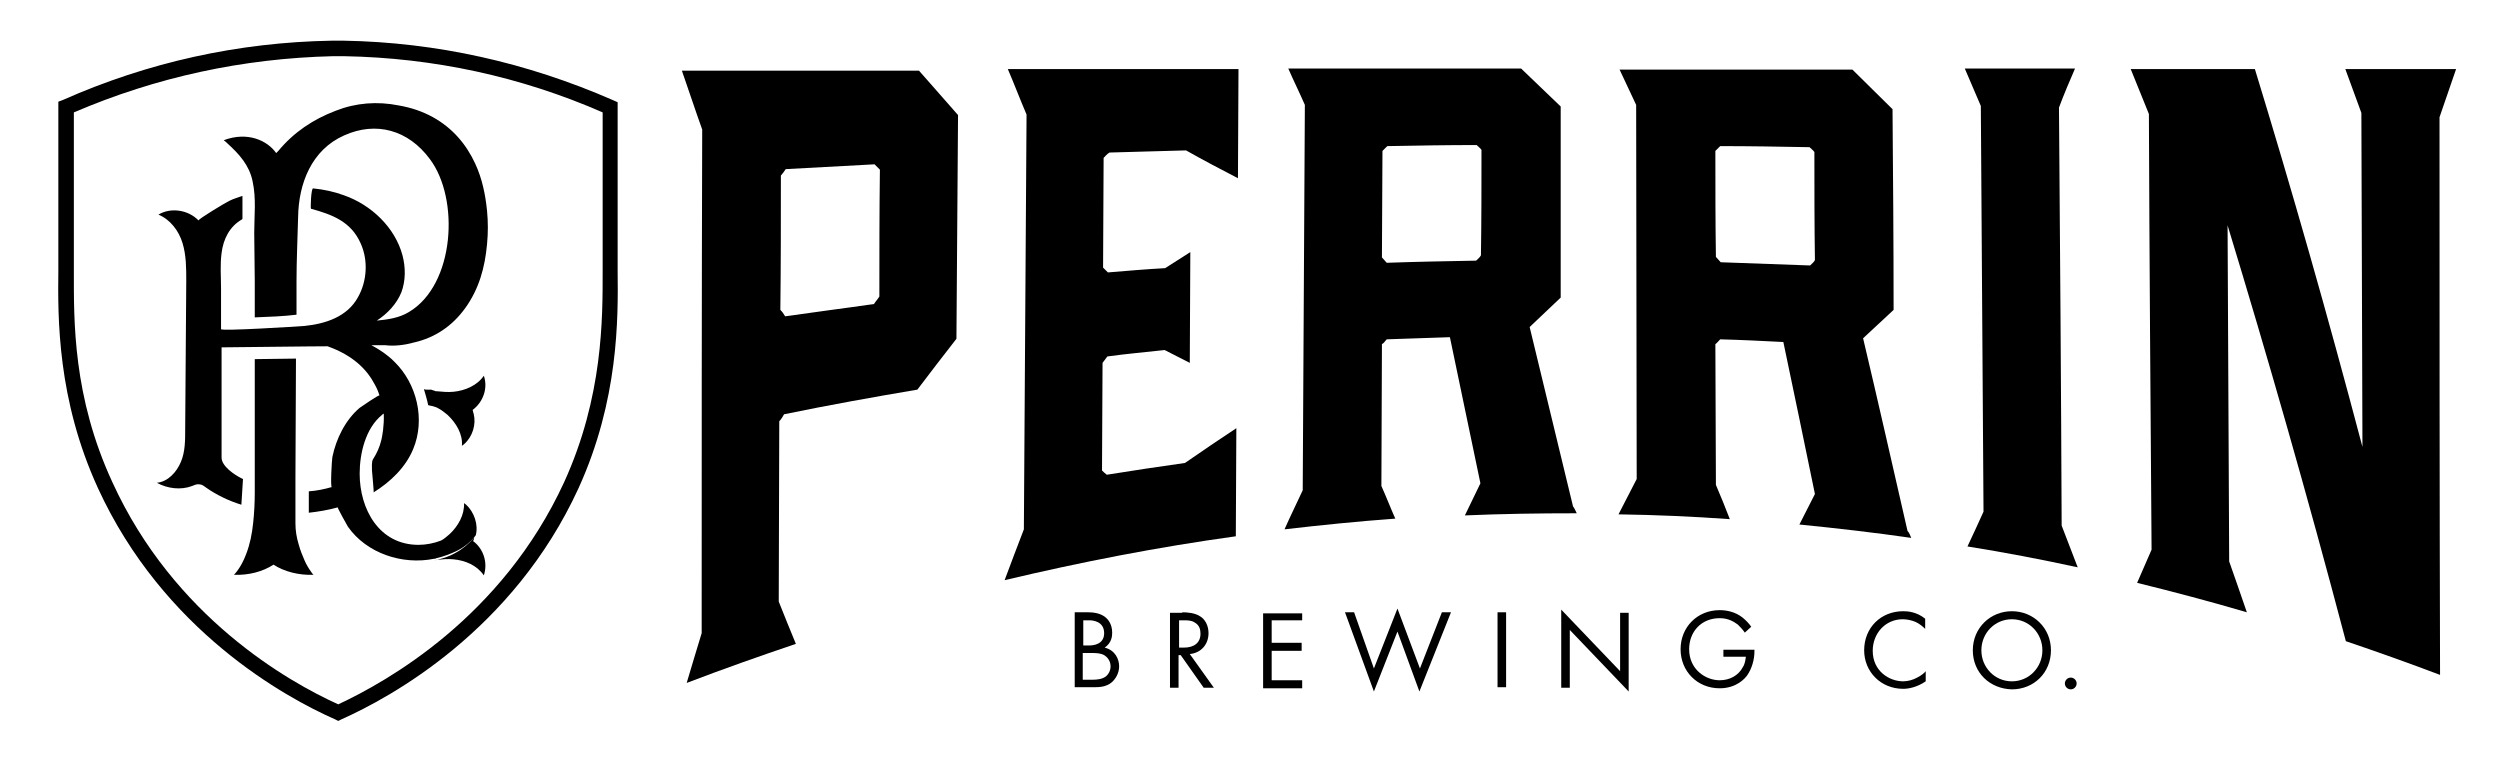 <?xml version="1.0" encoding="utf-8"?>
<!-- Generator: Adobe Illustrator 24.0.0, SVG Export Plug-In . SVG Version: 6.00 Build 0)  -->
<svg version="1.1" xmlns="http://www.w3.org/2000/svg" xmlns:xlink="http://www.w3.org/1999/xlink" x="0px" y="0px"
	 viewBox="0 0 467.1 144.5" style="enable-background:new 0 0 467.1 144.5;" xml:space="preserve">
<style type="text/css">
	.st0{fill:none;stroke:#000000;stroke-miterlimit:10;}
	.st1{fill:#FFFFFF;}
</style>
<g id="Layer_1">
</g>
<g id="Layer_2">
	<g>
		<g>
			<g>
				<g>
					<path d="M55.8,101.7c-0.4-1.3-0.6-2.6-0.6-3.9l0-3.3l0-1.6l0-3.8l0.1-22.1l-7.7,0.1c0,7.7,0,17.4,0,21.5c0,1.2,0,2.4,0,3.5
						c0,0,0,0,0,0c0,1.8-0.1,3.8-0.3,5.6c-0.2,2-0.6,4-1.3,5.8c-1,2.7-2.3,3.9-2.3,3.9c2.8,0.1,5.4-0.6,7.4-1.9c2,1.3,4.7,2,7.5,1.9
						c-0.1,0-0.5-0.6-0.5-0.6c-0.5-0.7-0.9-1.4-1.2-2.1C56.5,103.8,56.1,102.8,55.8,101.7z"/>
					<path d="M90.4,70.2c-1.2,1.8-3.5,2.8-5.7,3c-1,0.1-2.1,0-3.1-0.1c0,0-0.1,0-0.1,0c-0.1,0-0.2,0-0.3-0.1c-0.1,0-0.2,0-0.3-0.1
						c-0.1,0-0.2,0-0.3-0.1c-0.1,0-0.2,0-0.3,0c-0.1,0-0.2,0-0.3,0c-0.1,0-0.2,0-0.2,0c0,0-0.1,0-0.1,0c0,0,0,0,0,0l0,0
						c-0.2,0-0.3,0-0.5-0.1c0.3,1,0.6,2,0.8,3c0,0,0.8,0.2,0.9,0.2c0.3,0.1,0.7,0.2,1,0.4c0.6,0.3,1.2,0.8,1.7,1.2
						c1.6,1.5,2.9,3.6,2.7,5.8c0.1-0.1,0.3-0.2,0.4-0.3c1.6-1.4,2.3-3.7,1.8-5.7c-0.1-0.2-0.1-0.5-0.2-0.7l0,0
						C90.3,75.1,91.2,72.5,90.4,70.2z"/>
					<path d="M88.4,101.1L88.4,101.1c0.1-0.2,0.2-0.5,0.2-0.7c0,0,0,0,0,0c-1,1.2-2.2,2.2-3.5,2.9c-1.2,0.7-2.5,1.1-3.9,1.4
						c0,0,0,0,0,0c0.1,0,0.2,0,0.3-0.1c0,0,0.1,0,0.1,0c1-0.1,2.1-0.2,3.1-0.1c2.2,0.2,4.4,1.1,5.7,3
						C91.2,105.1,90.3,102.5,88.4,101.1z"/>
					<path d="M77.3,64c4-0.9,7.2-3.1,9.6-6.4c2.6-3.6,3.7-7.6,4.1-12c0.2-2.1,0.2-4.1,0-6.2c-0.3-3-0.9-6-2.2-8.8
						c-1.7-3.7-4.3-6.7-7.9-8.7c-2-1.1-4.1-1.8-6.4-2.2c-4-0.8-8-0.5-11.8,1c-4.2,1.6-7.8,4-10.7,7.5c-0.1,0.1-0.3,0.3-0.4,0.4
						c-1.6-2.3-5.3-4.1-9.8-2.4c0.3,0.2,0.5,0.4,0.7,0.6c2.2,2,4.1,4.1,4.7,7.1c0.7,3.2,0.3,6.4,0.3,9.6c0,3,0.1,6.1,0.1,9.1v6.7
						c2.7-0.1,5.3-0.2,7.8-0.5c0,0,0-6.1,0-6.2c0-4,0.2-8,0.3-12.1c0.1-6.2,2.5-12.5,8.6-15.2c6-2.7,12-1,16,4.4
						c5.6,7.4,4.7,23.5-3.9,28.6c-1.8,1.1-3.9,1.4-6,1.6c2-1.3,3.7-3.1,4.6-5.3c0.8-2.2,0.8-4.6,0.2-6.9c-1.4-5.2-5.8-9.4-10.9-11.2
						c-1.9-0.7-3.8-1.1-5.8-1.3c-0.4,0-0.5,3.8-0.4,3.8c4,1.1,7.5,2.4,9.3,6.5c1.4,3.1,1.2,7-0.5,10c-2,3.7-6.1,5-10,5.4
						c-1.3,0.1-15.6,1-15.6,0.6c0-0.6,0-1.1,0-1.6c0-3,0-1.4,0-1.4c0-1.5,0-3,0-4.6c0-2.2-0.2-4.4,0.1-6.6c0.3-2.6,1.5-5,3.8-6.3
						c0,0,0.1-0.1,0.1-0.1l0-4.2c0,0,0-0.1,0-0.1c-0.8,0.3-1.6,0.5-2.4,0.9c-0.5,0.2-6,3.5-5.8,3.7c-1.9-2-5.2-2.5-7.5-1.1
						c2.2,0.9,3.8,3,4.5,5.3c0.7,2.3,0.7,4.7,0.7,7.1c-0.1,9.2-0.1,18.5-0.2,27.7c0,2.1,0,4.2-0.8,6.1c-0.8,1.9-2.4,3.7-4.5,3.9
						c2,1.1,4.5,1.4,6.6,0.6c0.5-0.2,0.9-0.4,1.4-0.3c0.4,0,0.8,0.3,1.2,0.6c2,1.4,4.3,2.5,6.6,3.2c0.1-1.4,0.2-3.1,0.3-4.8
						c-0.1-0.1-0.3-0.1-0.4-0.2c-1.2-0.6-3.6-2.2-3.6-3.8V64.9c0,0,0,0,0,0c17.3-0.2,19.2-0.2,19.8-0.2c4.8,1.7,7.4,4.4,8.8,7.1
						c0.4,0.7,0.7,1.4,0.9,2.1c-0.1-0.2-3.4,2.1-3.7,2.3c-2.7,2.3-4.4,5.8-5.1,9.2c-0.1,0.5-0.4,5.7-0.1,5.6
						c-1.4,0.4-2.8,0.7-4.3,0.8l0,3.3c0,0.2,0,0.4,0,0.7c0,0,0,0,0,0c1.8-0.2,3.6-0.5,5.4-1c-0.1,0,1.7,3.3,1.9,3.6
						c3.5,5,10.2,7.2,16.1,6c0,0,0,0,0.1,0c0.1,0,0.2,0,0.3-0.1c1.3-0.3,2.7-0.8,3.9-1.4c1.4-0.7,2.6-1.7,3.5-2.9
						c0.5-2-0.3-4.3-1.8-5.7c0,0,0,0,0,0c-0.1-0.1-0.3-0.2-0.4-0.3c0.1,2.2-1.1,4.3-2.7,5.8c-0.5,0.4-1,0.9-1.6,1.2
						c-1.3,0.5-2.8,0.8-4.2,0.8c-7.4,0-11-6.7-11-13.3c0-3.8,1.1-8.5,4.2-11c0,0,0,0,0,0c0.1-0.1,0.2-0.2,0.3-0.2
						c0.1,2.3-0.3,4.2-0.4,4.7c0,0.1-0.1,0.3-0.1,0.4c-0.3,1.2-0.8,2.3-1.5,3.4c-0.3,0.4-0.2,1.7-0.2,2.1c0,0.3,0.4,4.1,0.3,4.1
						c3.2-2,6-4.7,7.4-8.1c2.3-5.5,0.7-12.2-3.5-16.3c0,0,0,0-0.1-0.1c-1.2-1.2-2.7-2.2-4.2-3c0.9,0,1.7,0,2.6,0
						C73.6,64.7,75.5,64.5,77.3,64z"/>
				</g>
				<path d="M115.4,50.6l0-31.5l-0.9-0.4c-16-7-32.9-10.8-50.3-11.1l-1.1,0l-1.1,0c-17.4,0.3-34.3,4-50.3,11.1L10.9,19v29.1l0,2.4
					c-0.1,9-0.2,24.1,7.4,40.7c12.2,26.6,35,39.1,44.3,43.2l0.6,0.3l0.6-0.3c9.2-4.1,32.1-16.6,44.3-43.2
					C115.6,74.7,115.5,59.6,115.4,50.6z M105.4,90.1c-11.6,25.2-33,37.2-42.2,41.5c-9.3-4.2-30.7-16.3-42.2-41.5
					c-7.4-16-7.2-30.1-7.2-39.4l0-29.7c15.4-6.6,31.6-10.1,48.4-10.5l1,0l1.1,0c16.7,0.3,33,3.8,48.3,10.5v27.3l0,2.4
					C112.6,59.4,112.7,74.1,105.4,90.1z"/>
			</g>
		</g>
		<g>
			<g>
				<path d="M203.3,114.4c0.8,0,2.2,0.1,3.2,0.9c0.4,0.3,1.3,1.2,1.3,2.9c0,0.7-0.1,1.9-1.4,2.8c2,0.5,2.7,2.2,2.7,3.5
					s-0.7,2.4-1.4,3c-1.1,0.9-2.4,0.9-3.4,0.9h-3.5v-14H203.3z M202.3,120.6h1.2c0.8,0,2.8-0.2,2.8-2.3c0-2.3-2.3-2.4-2.7-2.4h-1.2
					V120.6z M202.3,127h1.8c0.9,0,1.8-0.1,2.5-0.6c0.5-0.4,0.9-1.1,0.9-1.9c0-1.1-0.7-1.8-1.2-2.1c-0.5-0.3-1.3-0.4-2.4-0.4h-1.6
					V127z"/>
				<path d="M220.9,114.4c0.9,0,2.4,0.1,3.4,0.8c0.8,0.5,1.5,1.6,1.5,3.1c0,2.1-1.4,3.7-3.5,3.9l4.5,6.3h-1.9l-4.3-6.1h-0.4v6.1
					h-1.6v-14H220.9z M220.2,121h1c1.9,0,3.1-0.9,3.1-2.6c0-0.8-0.2-1.6-1.1-2.1c-0.6-0.4-1.3-0.4-2-0.4h-0.9V121z"/>
				<path d="M243.3,115.9h-5.7v4.2h5.6v1.5h-5.6v5.5h5.7v1.5H236v-14h7.3V115.9z"/>
				<path d="M253,114.4l3.7,10.5l4.4-11.2l4.2,11.2l4.1-10.5h1.7l-5.9,14.8l-4.1-11.2l-4.4,11.2l-5.4-14.8H253z"/>
				<path d="M281.4,114.4v14h-1.6v-14H281.4z"/>
				<path d="M291.7,128.5v-14.6l11,11.5v-10.9h1.6v14.7l-11-11.5v10.8H291.7z"/>
				<path d="M321.9,121.4h5.9v0.3c0,1.6-0.5,3.2-1.3,4.4c-0.4,0.6-2,2.5-5.2,2.5c-4.2,0-7.3-3.2-7.3-7.3c0-4.1,3.1-7.3,7.3-7.3
					c1.3,0,2.9,0.3,4.3,1.4c0.6,0.5,1.2,1.1,1.6,1.7l-1.2,1.1c-0.4-0.6-0.9-1.1-1.3-1.5c-0.7-0.5-1.7-1.2-3.4-1.2
					c-3.4,0-5.7,2.5-5.7,5.8c0,3.8,3.1,5.8,5.7,5.8c1.9,0,3.5-0.9,4.3-2.4c0.3-0.4,0.5-1.1,0.6-2h-4.2V121.4z"/>
				<path d="M359.7,117.5c-0.4-0.4-1.1-1-1.8-1.3c-0.7-0.3-1.6-0.5-2.4-0.5c-3.2,0-5.6,2.6-5.6,5.9c0,3.8,3.1,5.7,5.7,5.7
					c0.9,0,1.9-0.3,2.6-0.7c0.8-0.4,1.4-0.9,1.6-1.2v1.9c-1.6,1.1-3.2,1.4-4.2,1.4c-4.2,0-7.3-3.2-7.3-7.2c0-4.2,3.1-7.3,7.3-7.3
					c0.8,0,2.5,0.1,4.1,1.4V117.5z"/>
				<path d="M368.6,121.5c0-4.2,3.3-7.3,7.3-7.3s7.3,3.1,7.3,7.3c0,4.2-3.2,7.3-7.3,7.3C371.8,128.7,368.6,125.7,368.6,121.5z
					 M370.2,121.5c0,3.2,2.5,5.8,5.7,5.8c3.2,0,5.7-2.6,5.7-5.8c0-3.2-2.5-5.8-5.7-5.8C372.7,115.7,370.2,118.3,370.2,121.5z"/>
				<path d="M386.9,126.6c0.6,0,1.1,0.5,1.1,1.1s-0.5,1.1-1.1,1.1c-0.6,0-1.1-0.5-1.1-1.1S386.3,126.6,386.9,126.6z"/>
			</g>
			<g>
				<g>
					<path d="M179,21.5c-0.1,13.9-0.2,27.8-0.3,41.8c-2.4,3.1-4.9,6.3-7.3,9.5c-8.3,1.4-16.6,2.9-24.9,4.6c-0.3,0.5-0.5,0.9-0.9,1.3
						c0,11.2-0.1,22.4-0.1,33.7c1.1,2.7,2.1,5.3,3.2,7.9c-6.8,2.3-13.6,4.7-20.4,7.3c0.9-3.1,1.9-6.3,2.8-9.3
						c0-31.4,0-62.7,0.1-94.1c-1.3-3.6-2.5-7.3-3.8-11c14.8,0,29.5,0,44.3,0C174.2,16,176.6,18.8,179,21.5z M164.4,31.7
						c-0.3-0.3-0.7-0.7-1-1c-5.6,0.3-11.1,0.6-16.6,0.9c-0.3,0.5-0.5,0.7-0.9,1.2c0,8.4,0,16.8-0.1,25.1c0.4,0.4,0.6,0.7,0.9,1.2
						c5.5-0.8,11.1-1.5,16.6-2.3c0.3-0.5,0.7-0.9,1-1.4C164.3,47.5,164.3,39.6,164.4,31.7z"/>
					<path d="M206.2,29.5c0,6.8-0.1,13.7-0.1,20.5c0.3,0.3,0.6,0.6,0.9,0.9c3.6-0.3,7.1-0.6,10.7-0.8c1.6-1,3.1-2,4.7-3
						c0,6.9-0.1,13.8-0.1,20.7c-1.6-0.8-3.1-1.6-4.7-2.4c-3.6,0.4-7.1,0.7-10.7,1.2c-0.3,0.4-0.6,0.8-0.9,1.2
						c0,6.7-0.1,13.4-0.1,20.1c0.3,0.3,0.6,0.6,0.9,0.8c4.9-0.8,9.7-1.5,14.6-2.2c3.2-2.2,6.4-4.4,9.6-6.5c0,6.7-0.1,13.5-0.1,20.2
						c-14.5,2-28.9,4.8-43.2,8.2c1.2-3.2,2.4-6.4,3.6-9.5c0.2-25.8,0.3-51.7,0.5-77.5c-1.2-2.8-2.3-5.7-3.5-8.5
						c14.4,0,28.7,0,43.1,0c0,6.8-0.1,13.6-0.1,20.4c-3.3-1.7-6.5-3.4-9.7-5.2c-4.8,0.1-9.6,0.3-14.3,0.4
						C206.8,28.8,206.5,29.2,206.2,29.5z"/>
					<path d="M294.6,95.9c-7,0-13.9,0.1-20.9,0.4c1-2,1.9-4,2.9-6c-1.9-9.1-3.8-18.2-5.7-27.3c-3.9,0.1-7.9,0.3-11.8,0.4
						c-0.4,0.4-0.5,0.7-0.9,0.9c0,8.8-0.1,17.7-0.1,26.5c0.9,2,1.7,4.1,2.6,6.1c-6.9,0.5-13.8,1.2-20.7,2c1.1-2.5,2.3-4.9,3.4-7.3
						c0.1-24,0.3-48,0.4-72c-1-2.3-2.1-4.5-3.1-6.8c14.5,0,29,0,43.5,0c2.5,2.4,4.9,4.7,7.4,7.1c0,11.9,0,23.8,0,35.7
						c-1.9,1.8-3.8,3.6-5.8,5.5c2.7,11.2,5.4,22.3,8.1,33.5C294.2,95,294.4,95.5,294.6,95.9z M276.8,28c-0.3-0.4-0.5-0.5-0.9-0.9
						c-5.6,0-11.1,0.1-16.7,0.2c-0.3,0.3-0.6,0.6-0.9,0.9c0,6.6-0.1,13.3-0.1,19.9c0.3,0.3,0.6,0.7,0.9,1c5.6-0.2,11.2-0.3,16.7-0.4
						c0.4-0.4,0.7-0.6,0.9-1C276.8,41.1,276.8,34.6,276.8,28z"/>
					<path d="M357.1,100.5c-6.9-1-13.9-1.8-20.9-2.5c1-1.9,1.9-3.8,2.9-5.7c-2-9.6-3.9-19-5.9-28.4c-3.9-0.2-7.9-0.4-11.8-0.5
						c-0.4,0.4-0.5,0.6-0.9,0.9c0,8.8,0.1,17.6,0.1,26.3c0.9,2.1,1.8,4.3,2.6,6.4c-6.9-0.5-13.9-0.8-20.8-0.9
						c1.1-2.2,2.3-4.4,3.4-6.6c0-23.3-0.1-46.6-0.1-69.9c-1-2.2-2.1-4.4-3.1-6.6c14.5,0,29,0,43.5,0c2.5,2.5,5,4.9,7.5,7.4
						c0.1,12.5,0.2,25,0.2,37.5c-1.9,1.8-3.8,3.5-5.7,5.3c2.8,11.8,5.5,23.8,8.3,36C356.7,99.5,356.9,100,357.1,100.5z M339,28.4
						c-0.3-0.4-0.5-0.5-0.9-0.9c-5.6-0.1-11.1-0.2-16.7-0.2c-0.3,0.3-0.6,0.6-0.9,0.9c0,6.6,0,13.2,0.1,19.8c0.3,0.3,0.6,0.7,0.9,1
						c5.6,0.2,11.2,0.4,16.7,0.6c0.4-0.4,0.7-0.6,0.9-1C339,41.8,339,35.1,339,28.4z"/>
					<path d="M384.7,20.1c0.2,26,0.4,52.1,0.5,78.1c1,2.6,2,5.2,3,7.8c-6.9-1.5-13.7-2.8-20.6-3.9c1-2.1,2-4.3,3-6.5
						c-0.2-25.3-0.3-50.5-0.5-75.8c-1-2.3-2-4.7-3-7c6.9,0,13.7,0,20.6,0C386.6,15.3,385.6,17.7,384.7,20.1z"/>
					<path d="M438.2,12.9c6.9,0,13.8,0,20.7,0c-1,3-2.1,6-3.1,9c0,34.7,0,69.4,0.1,104.2c-5.8-2.2-11.7-4.3-17.6-6.3
						c-7.3-27.7-14.7-53.4-22.1-77.7c0.1,20.9,0.2,41.8,0.3,62.8c1.1,3.1,2.2,6.3,3.3,9.5c-6.8-2-13.6-3.8-20.5-5.5
						c0.9-2.1,1.8-4.1,2.7-6.2c-0.2-27.1-0.4-54.2-0.5-81.4c-1.1-2.8-2.3-5.6-3.4-8.4c7.7,0,15.5,0,23.2,0
						c6.8,22.2,13.5,45.6,20.1,70.6c-0.1-20.8-0.1-41.6-0.2-62.4C440.2,18.4,439.2,15.6,438.2,12.9z"/>
				</g>
			</g>
		</g>
	</g>
</g>
</svg>
